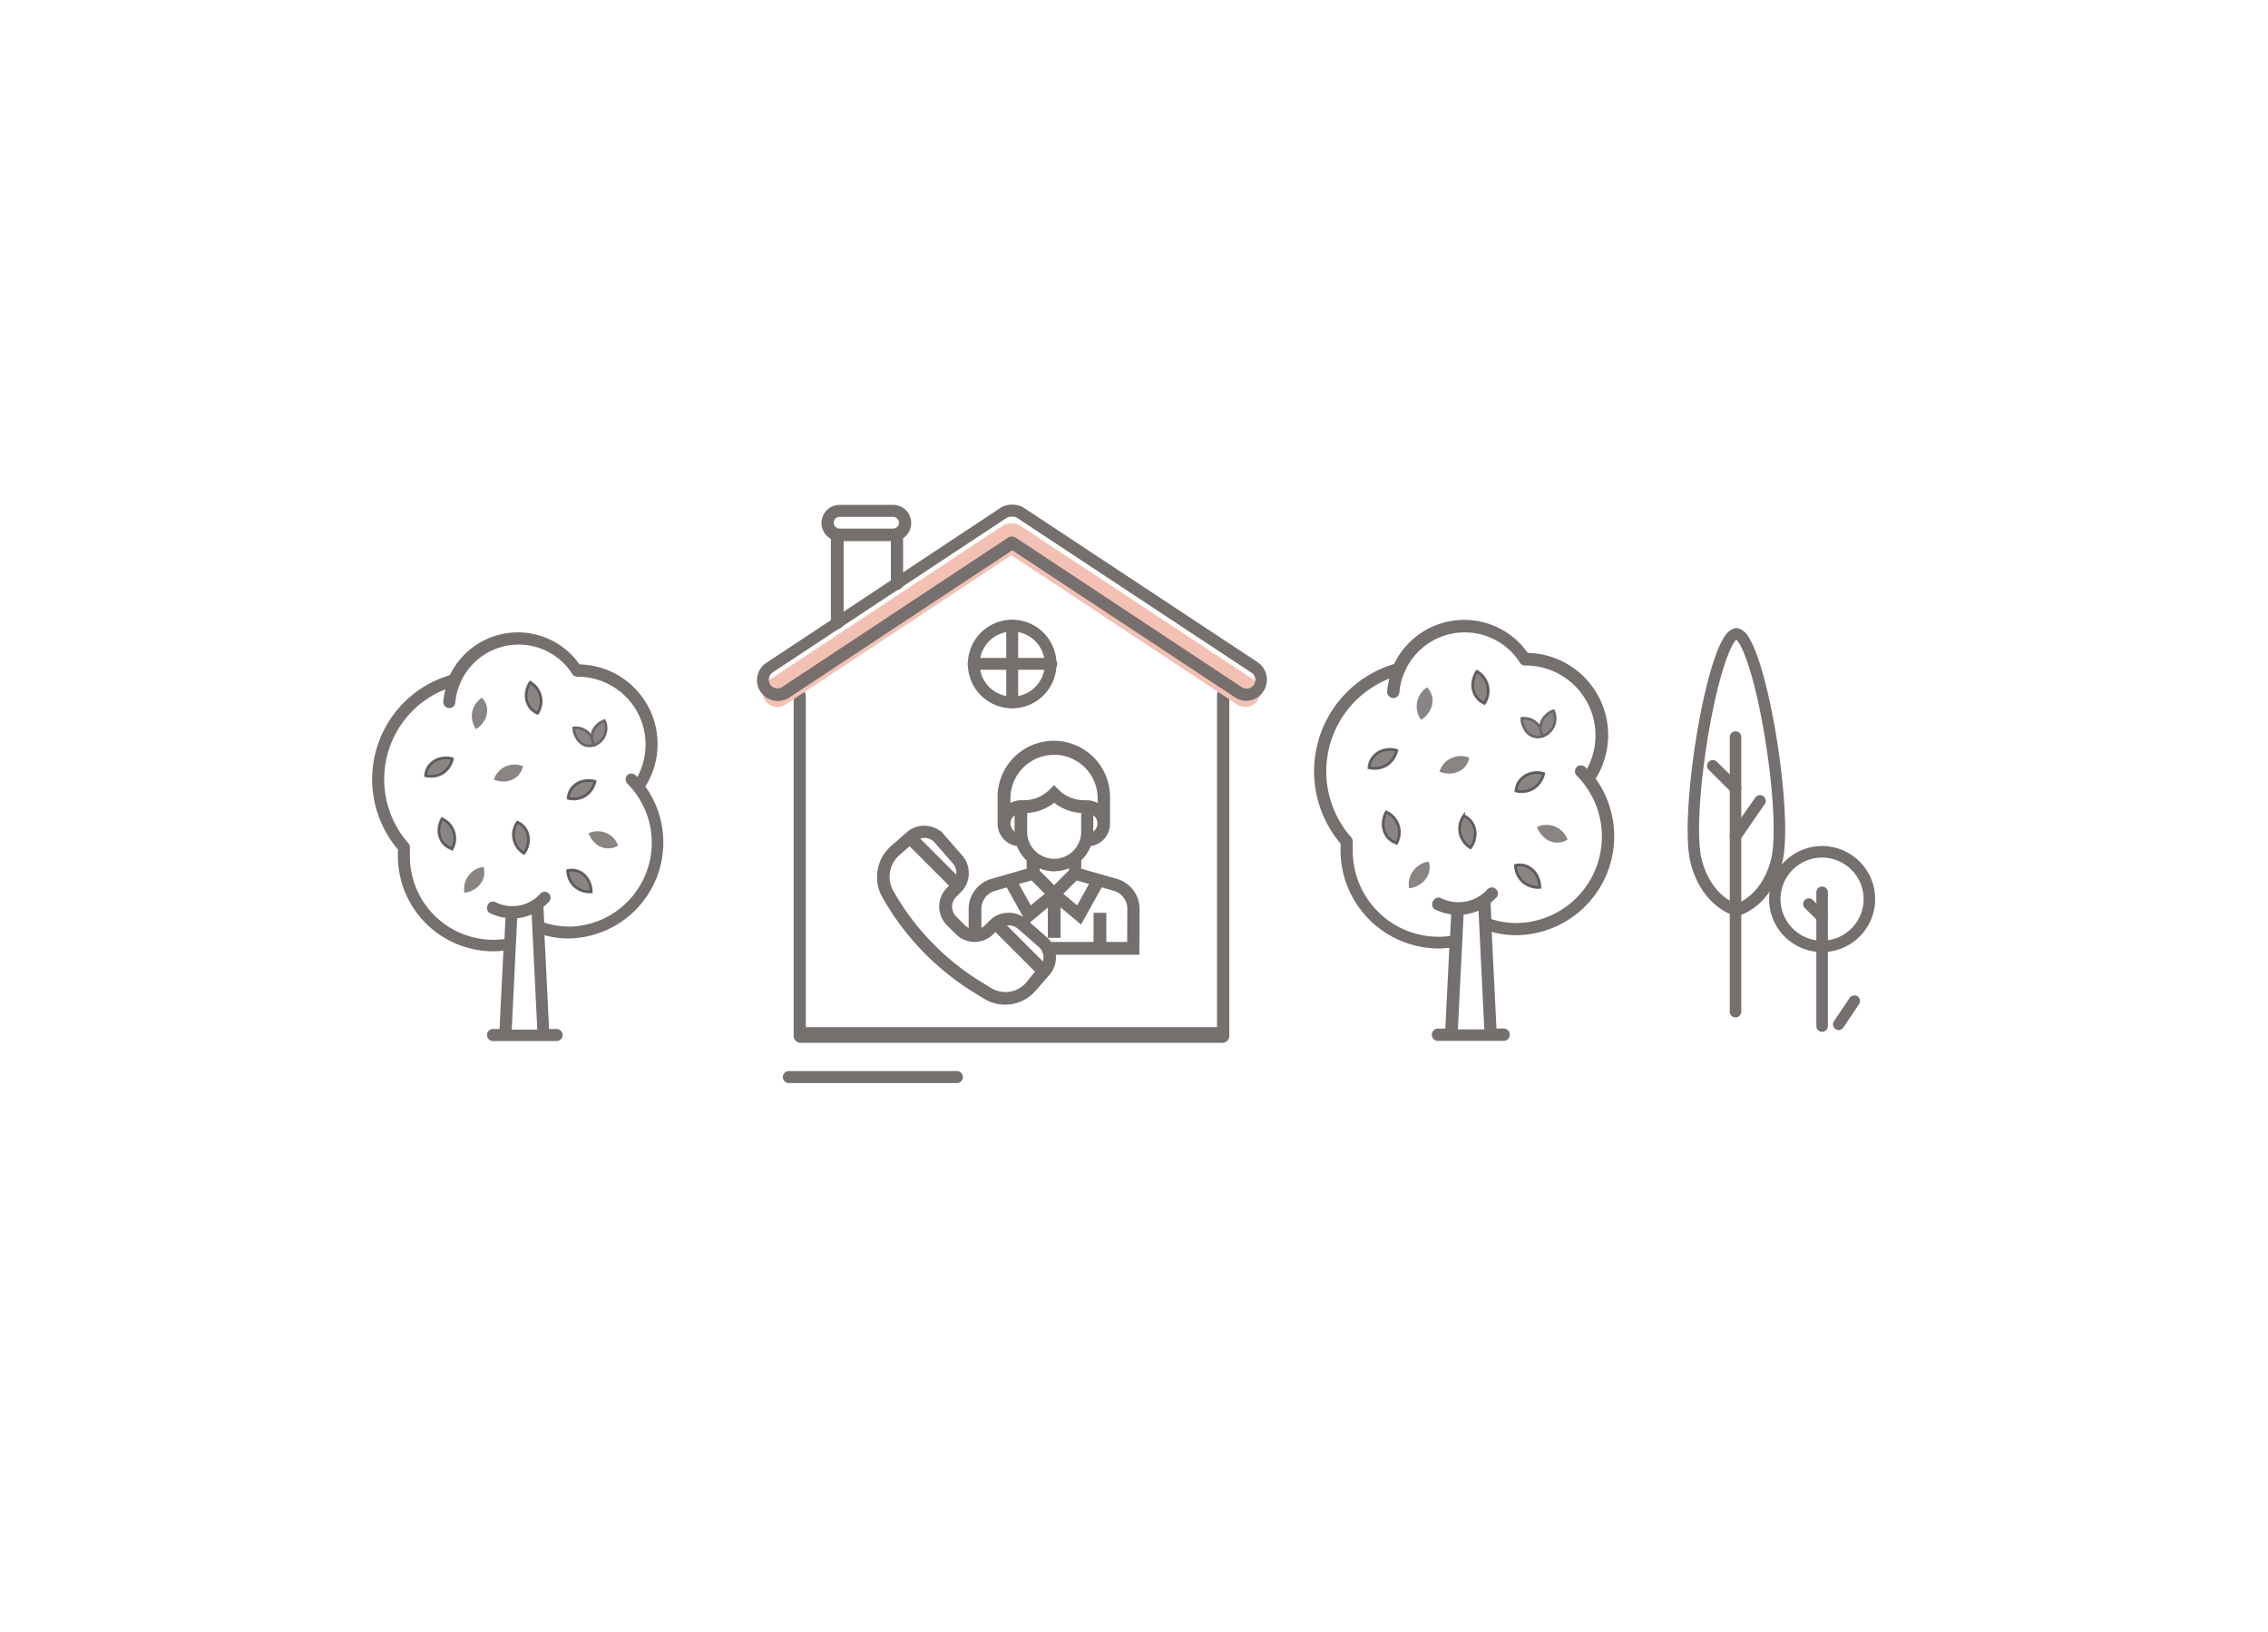 <?xml version="1.0" encoding="UTF-8"?> <svg xmlns="http://www.w3.org/2000/svg" id="Слой_1" data-name="Слой 1" viewBox="0 0 535 385"><defs><style>.cls-1{fill:#fff;}.cls-2,.cls-4,.cls-5,.cls-6,.cls-8{fill:#756f6d;}.cls-3{fill:#f3c1b4;}.cls-4{stroke:#756f6d;stroke-miterlimit:10;}.cls-5,.cls-6,.cls-7{opacity:0.84;}.cls-5,.cls-6{isolation:isolate;}.cls-6,.cls-8{stroke:#4f4a4b;stroke-miterlimit:12.62;stroke-width:0.63px;}</style></defs><rect class="cls-1" width="535" height="385"></rect><path class="cls-2" d="M225.54,252.67H185.92a1.42,1.42,0,0,0,0,2.82h39.66a1.42,1.42,0,0,0,.33-2.82Z"></path><path class="cls-2" d="M288.55,246H188.63a1.69,1.69,0,0,1-1.42-1.84V164.41c0-1.06.64-1.92,1.42-1.92a1.74,1.74,0,0,1,1.45,1.92v77.9h97V164c0-1.06.64-1.93,1.45-1.93s1.45.87,1.45,1.93v80.2A1.69,1.69,0,0,1,288.55,246Z"></path><path class="cls-3" d="M295.77,160.37,240.66,124a4,4,0,0,0-4.11,0l-55.11,36.41a3.54,3.54,0,0,0-1,4.79h0a3.52,3.52,0,0,0,4.86,1l53.27-35.22,53.26,35.22a3.52,3.52,0,0,0,4.86-1h0A3.5,3.5,0,0,0,295.77,160.37Z"></path><path class="cls-2" d="M294.05,165.33a5,5,0,0,1-2.71-.82l-52.56-34.7-52.55,34.7a4.91,4.91,0,0,1-7.57-5h0a4.83,4.83,0,0,1,2.11-3.14l55.15-36.51a4.76,4.76,0,0,1,2.84-.81,4.93,4.93,0,0,1,2.86.81l55.11,36.4h0a5,5,0,0,1-2.73,9.08Zm-55.27-38.74a1.66,1.66,0,0,1,.81.24l53.28,35.23a2.06,2.06,0,0,0,2.4-3.35l-.14-.08L240,122.22a2,2,0,0,0-1.26-.34h-.12a2.16,2.16,0,0,0-1.26.34l-55.11,36.41a2.07,2.07,0,0,0,.71,3.72h0a2.07,2.07,0,0,0,1.55-.29l53.27-35.23a1.47,1.47,0,0,1,1-.24Z"></path><path class="cls-2" d="M197.47,148.41A1.44,1.44,0,0,1,196,147h0V126.2a1.44,1.44,0,0,1,1.42-1.45h14.17a1.44,1.44,0,0,1,1.44,1.44h0v11.36a1.45,1.45,0,0,1-1.26,1.6,1.47,1.47,0,0,1-1.62-1.26V127.55H199v19.31a1.44,1.44,0,0,1-1.39,1.5Z"></path><path class="cls-2" d="M210.67,127.65H198.05a4.27,4.27,0,0,1-4.27-4.27h0a4.29,4.29,0,0,1,4.26-4.28h12.63a4.28,4.28,0,0,1,4.28,4.28h0a4.27,4.27,0,0,1-4.25,4.28Zm-12.62-5.73a1.4,1.4,0,0,0-1.38,1.4h0a1.42,1.42,0,0,0,1.38,1.38h12.62a1.41,1.41,0,0,0,1.4-1.38h0a1.4,1.4,0,0,0-1.4-1.4H198.05Z"></path><path class="cls-2" d="M238.77,167.09a10.45,10.45,0,1,1,10.44-10.47A10.45,10.45,0,0,1,238.77,167.09Zm0-18.11a7.67,7.67,0,1,0,7.67,7.65v-.07h0a7.66,7.66,0,0,0-7.71-7.58h0Z"></path><path class="cls-2" d="M238.77,167.09a1.39,1.39,0,0,1-1.4-1.4h0V147.58a1.4,1.4,0,1,1,2.8,0v18.11a1.4,1.4,0,0,1-1.4,1.4Z"></path><path class="cls-2" d="M247.81,158h-18a1.4,1.4,0,1,1-.27-2.79h18.31a1.4,1.4,0,0,1,.26,2.79Z"></path><path class="cls-4" d="M268.31,214.4a6.9,6.9,0,0,0-5-6.6l-8.76-2.5v-2.56a8.87,8.87,0,0,0,2.39-3.62,4.81,4.81,0,0,0,4.4-4.86h0v-5.89a12.76,12.76,0,1,0-25.51,0v5.89h0a4.81,4.81,0,0,0,4.4,4.86,8.94,8.94,0,0,0,2.45,3.67v2.51L234,207.8a6.9,6.9,0,0,0-5,6.6v5.2a3.71,3.71,0,0,1-1.68-.92l-2.13-2.14a3.75,3.75,0,0,1,0-5.31l1.15-1.15a5.67,5.67,0,0,0,1.68-4v-.19a5.73,5.73,0,0,0-1.42-3.76l-4.28-4.9a5.73,5.73,0,0,0-8.07-.54l-3.7,3.24a9.23,9.23,0,0,0-2,11.45,62,62,0,0,0,21.65,22.45l2.21,1.35a9,9,0,0,0,11.46-1.75l3.3-3.78a5.73,5.73,0,0,0,1.42-3.76,5.67,5.67,0,0,0-.13-1.17h19.81Zm-10.67-6.19-3.41,6.13-4.15-3.46,3.75-3.75Zm1-12a3,3,0,0,1-1.24.79c0-.26,0-.53,0-.81v-4.69a2.9,2.9,0,0,1,1.2,4.71Zm-10-18.67a10.81,10.81,0,0,1,10.79,10.8v2a5.15,5.15,0,0,0-3.11-1.07h-.58a9,9,0,0,1-6.41-2.65l-.69-.7-.7.7a9,9,0,0,1-6.41,2.65h-.75a5.09,5.09,0,0,0-2.94,1.06v-2A10.81,10.81,0,0,1,248.63,177.57Zm-10,18.67a2.91,2.91,0,0,1-.76-2.27,3,3,0,0,1,1.95-2.44v4.69c0,.28,0,.55,0,.81A2.93,2.93,0,0,1,238.6,196.24Zm3.16,0V191.3a10.92,10.92,0,0,0,6.87-2.58,10.87,10.87,0,0,0,6.87,2.58v4.92a6.87,6.87,0,1,1-13.74,0Zm6.87,8.83a8.88,8.88,0,0,0,4-1v1.47l-4,4-3.93-3.93v-1.51A8.75,8.75,0,0,0,248.63,205.05Zm-5.2,2.09,3.74,3.74L243,214.34l-3.39-6.11Zm-22.59-8.66,4.28,4.9a3.75,3.75,0,0,1,.93,2.47V206a3.85,3.85,0,0,1-.24,1.31l-9.65-9.65a3.73,3.73,0,0,1,4.68.78Zm21.59,33.62a7,7,0,0,1-9,1.37l-2.2-1.35a60,60,0,0,1-21-21.74,7.26,7.26,0,0,1,1.54-9l2.78-2.43,10,10-.87.86a5.73,5.73,0,0,0,0,8.09l2.13,2.13a5.71,5.71,0,0,0,8.09,0l.87-.86,10,10Zm3.74-4.39-9.65-9.65a3.81,3.81,0,0,1,1.31-.25H238a3.78,3.78,0,0,1,2.48.93l4.89,4.29a3.72,3.72,0,0,1,1.28,2.82A3.77,3.77,0,0,1,246.17,227.71Zm20.18-5h-5.92v-6.87h-2v6.87H247.68a5.58,5.58,0,0,0-1-1.17l-4.9-4.28a5.68,5.68,0,0,0-3.77-1.42h-.18a5.66,5.66,0,0,0-4,1.67l-1.15,1.16a3.71,3.71,0,0,1-1.68.92v-5.2a4.91,4.91,0,0,1,3.56-4.71l3.17-.91,4.77,8.58,5.18-4.32v7.72h2V213l5.19,4.32,4.77-8.59,3.22.92a4.91,4.91,0,0,1,3.56,4.71Z"></path><path class="cls-2" d="M376.39,183.7a19.39,19.39,0,0,0-16-29.68,18.33,18.33,0,0,0-31.53,2.62A26.41,26.41,0,0,0,316.22,199v1.64a23.2,23.2,0,0,0,23,23.1,21.58,21.58,0,0,0,2.66-.16l-.94,19.05h-1.72a1.46,1.46,0,0,0,0,2.92h15.47a1.46,1.46,0,0,0,0-2.92H353l-1.12-22.8a21.8,21.8,0,0,0,5.91.78,23.33,23.33,0,0,0,18.61-36.93ZM343.9,242.83l1.35-27.08a13.06,13.06,0,0,0,3.52-.92l1.36,28Zm13.89-25.08a19.69,19.69,0,0,1-6-.94l-.18-3.83c.38-.32.75-.66,1.1-1a1.44,1.44,0,0,0-1.62-2.39,1.8,1.8,0,0,0-.39.39,9.11,9.11,0,0,1-6.69,2.84,8.92,8.92,0,0,1-4-.92,1.45,1.45,0,0,0-1.95.59l-.05.11a1.45,1.45,0,0,0,.58,2l0,0h.06a11.7,11.7,0,0,0,3.66,1.08l-.24,5.1a16.49,16.49,0,0,1-2.8.2,20.27,20.27,0,0,1-20.17-20.35v-2a1.53,1.53,0,0,0-.36-1.1,23.53,23.53,0,0,1,9-37.45,18.11,18.11,0,0,0-.52,3,1.47,1.47,0,0,0,1.32,1.58h.12a1.45,1.45,0,0,0,1.44-1.32,15.62,15.62,0,0,1,1.23-4.83h0a15.45,15.45,0,0,1,27.22-2.18,1.4,1.4,0,0,0,1.24.66h.4a16.5,16.5,0,0,1,14.16,24.39l-.44-.44a1.46,1.46,0,0,0-2,0,1.48,1.48,0,0,0,0,2,20.4,20.4,0,0,1-14.22,34.81Z"></path><path class="cls-5" d="M339.55,182a5.29,5.29,0,0,1,6.68-3.38h0l.37.13a4.77,4.77,0,0,1-1.2,2.35,5,5,0,0,1-3.31,1.38A5.49,5.49,0,0,1,339.55,182Z"></path><path class="cls-5" d="M362.58,195.06a5.51,5.51,0,0,1,4.43,0,5.42,5.42,0,0,1,2.76,3,4.54,4.54,0,0,1-5.79-.78A5.52,5.52,0,0,1,362.58,195.06Z"></path><path class="cls-6" d="M327,191.53a5.3,5.3,0,0,1,2.65,7h0c-.06.13-.12.26-.19.38a4.81,4.81,0,0,1-2.18-1.44,4.94,4.94,0,0,1-1-3.44A5.4,5.4,0,0,1,327,191.53Z"></path><g class="cls-7"><path class="cls-8" d="M359,169.46a4.38,4.38,0,0,1,4.83,3.88l0,.35a3.46,3.46,0,0,1-4.26-2A4.24,4.24,0,0,1,359,169.46Z"></path><path class="cls-8" d="M366.45,167.68a4.54,4.54,0,0,1,0,3.68,4.48,4.48,0,0,1-2.49,2.29,3.9,3.9,0,0,1-.58-2.11,4,4,0,0,1,1.25-2.7A4.37,4.37,0,0,1,366.45,167.68Z"></path></g><path class="cls-6" d="M329.49,177a5.53,5.53,0,0,1-2.56,3.61,5.68,5.68,0,0,1-4,.52,4.55,4.55,0,0,1,.91-2.47,4.79,4.79,0,0,1,3.08-1.8A5.34,5.34,0,0,1,329.49,177Z"></path><path class="cls-5" d="M335.22,169.8a5.34,5.34,0,0,1,1.42-7.65,4.72,4.72,0,0,1,1.23,2.32,4.89,4.89,0,0,1-.79,3.51A5.49,5.49,0,0,1,335.22,169.8Z"></path><path class="cls-6" d="M363.24,209.34a5.56,5.56,0,0,1-4.18-1.48,5.45,5.45,0,0,1-1.59-3.73,4.48,4.48,0,0,1,2.61.18,4.82,4.82,0,0,1,2.58,2.48A5.8,5.8,0,0,1,363.24,209.34Z"></path><path class="cls-6" d="M346.88,200a5.26,5.26,0,0,1-1.85-7.21c.08-.13.16-.26.25-.38a4.69,4.69,0,0,1,2,1.69,4.83,4.83,0,0,1,.62,3.52A5.29,5.29,0,0,1,346.88,200Z"></path><path class="cls-5" d="M332.39,209.54a5.41,5.41,0,0,1,4.41-6.25l.25,0a4.67,4.67,0,0,1,0,2.62,4.9,4.9,0,0,1-2.24,2.79A5.46,5.46,0,0,1,332.39,209.54Z"></path><path class="cls-6" d="M348.39,158.36a5.33,5.33,0,0,1,2,7.23,4,4,0,0,1-.22.34,4.64,4.64,0,0,1-2-1.64,4.9,4.9,0,0,1-.72-3.5A5.66,5.66,0,0,1,348.39,158.36Z"></path><path class="cls-6" d="M364.16,182.46a5.51,5.51,0,0,1-2.56,3.6,5.32,5.32,0,0,1-4,.52,4.51,4.51,0,0,1,.9-2.46,5,5,0,0,1,3.1-1.8A5.69,5.69,0,0,1,364.16,182.46Z"></path><path class="cls-2" d="M433.75,243a1.33,1.33,0,0,1-.75-.23,1.36,1.36,0,0,1-.38-1.88l3.69-5.49a1.38,1.38,0,0,1,1.89-.36,1.36,1.36,0,0,1,.36,1.79l-3.68,5.49A1.4,1.4,0,0,1,433.75,243Z"></path><path class="cls-2" d="M429.82,243.41a1.36,1.36,0,0,1-1.36-1.36h0V210.5a1.36,1.36,0,1,1,2.72,0h0v31.55a1.36,1.36,0,0,1-1.36,1.36Z"></path><path class="cls-2" d="M429.82,217.62a1.42,1.42,0,0,1-1-.4l-3.07-3a1.37,1.37,0,0,1,0-1.93h0a1.34,1.34,0,0,1,1.88,0h0l3.08,3a1.36,1.36,0,0,1,0,1.91A1.41,1.41,0,0,1,429.82,217.62Z"></path><path class="cls-2" d="M429.82,224.6a12.51,12.51,0,1,1,12.51-12.51,12.51,12.51,0,0,1-12.51,12.51Zm0-22.3a9.8,9.8,0,1,0,9.79,9.81v0h0A9.81,9.81,0,0,0,429.82,202.3Z"></path><path class="cls-2" d="M409.39,240a1.35,1.35,0,0,1-1.36-1.34V173.88a1.36,1.36,0,0,1,2.72,0v64.76A1.37,1.37,0,0,1,409.39,240Z"></path><path class="cls-2" d="M409.39,187.27a1.28,1.28,0,0,1-1-.39L403,181.52a1.35,1.35,0,0,1,.17-1.91,1.37,1.37,0,0,1,1.74,0l5.45,5.36a1.36,1.36,0,0,1,0,1.91h0A1.31,1.31,0,0,1,409.39,187.27Z"></path><path class="cls-2" d="M409.39,198.57a1.24,1.24,0,0,1-.77-.24,1.37,1.37,0,0,1-.34-1.89l5.81-8.36a1.36,1.36,0,0,1,2.23,1.55L410.55,198A1.36,1.36,0,0,1,409.39,198.57Z"></path><path class="cls-2" d="M409.59,216a1,1,0,0,1-.34,0c-.32,0-7.83-2.12-10.47-12.51s2.91-46.81,8.33-53.76a3.82,3.82,0,0,1,1.78-1.41,1.37,1.37,0,0,1,.61-.15h.21a1.23,1.23,0,0,1,.59.15,3.88,3.88,0,0,1,1.79,1.41c5.36,7,11,43.15,8.33,53.76S410.27,216,410,216A1.09,1.09,0,0,1,409.59,216Zm0-65.11c-1.18,1-4,7.15-6.6,22.25-2.16,12.87-2.8,24.76-1.59,29.57,2,7.72,6.83,10,8.19,10.51,1.36-.51,6.22-2.79,8.19-10.51,1.21-4.81.57-16.7-1.6-29.57-2.55-15.09-5.41-21.27-6.59-22.22Z"></path><path class="cls-2" d="M152.24,185.52a18.8,18.8,0,0,0-15.53-28.79,17.79,17.79,0,0,0-30.59,2.54,25.62,25.62,0,0,0-12.26,41.12V202a22.52,22.52,0,0,0,22.31,22.41,22.06,22.06,0,0,0,2.58-.15l-.91,18.48h-1.67a1.42,1.42,0,0,0,0,2.83h15a1.42,1.42,0,1,0,0-2.83h-1.65l-1.08-22.12a21.31,21.31,0,0,0,5.73.75,22.64,22.64,0,0,0,18.06-35.83Zm-31.53,57.37L122,216.62a13,13,0,0,0,3.42-.89l1.32,27.16Zm13.48-24.33a19.13,19.13,0,0,1-5.82-.91l-.18-3.72c.37-.31.73-.64,1.07-1a1.4,1.4,0,1,0-1.57-2.32,2.28,2.28,0,0,0-.38.38,8.85,8.85,0,0,1-6.49,2.76,8.73,8.73,0,0,1-3.88-.9,1.4,1.4,0,0,0-1.89.58l0,.1a1.42,1.42,0,0,0,.57,1.92l0,0h.06a11.62,11.62,0,0,0,3.55,1.05L119,221.5a16.51,16.51,0,0,1-2.72.19A19.68,19.68,0,0,1,96.69,202V200a1.45,1.45,0,0,0-.35-1.07,22.82,22.82,0,0,1,8.74-36.33,17.9,17.9,0,0,0-.51,2.91,1.43,1.43,0,0,0,1.28,1.53H106a1.39,1.39,0,0,0,1.39-1.28,15.16,15.16,0,0,1,1.2-4.68h0A15,15,0,0,1,135,159a1.38,1.38,0,0,0,1.2.64h.39a16,16,0,0,1,13.74,23.66l-.43-.42a1.38,1.38,0,0,0-1.94,0,1.44,1.44,0,0,0,0,1.94,19.79,19.79,0,0,1-13.8,33.77Z"></path><path class="cls-5" d="M116.49,183.89a5.15,5.15,0,0,1,6.49-3.28h0l.36.12a4.57,4.57,0,0,1-1.16,2.28,4.82,4.82,0,0,1-3.21,1.34A5.48,5.48,0,0,1,116.49,183.89Z"></path><path class="cls-5" d="M138.84,196.55a5.28,5.28,0,0,1,4.3,0,5.16,5.16,0,0,1,2.67,2.91,4.41,4.41,0,0,1-5.61-.76A5.47,5.47,0,0,1,138.84,196.55Z"></path><path class="cls-6" d="M104.27,193.12a5.13,5.13,0,0,1,2.57,6.79h0l-.18.37a4.73,4.73,0,0,1-2.12-1.4,4.85,4.85,0,0,1-1-3.33A5.43,5.43,0,0,1,104.27,193.12Z"></path><g class="cls-7"><path class="cls-8" d="M135.35,171.71a4.25,4.25,0,0,1,4.69,3.76c0,.11,0,.23,0,.34a3.72,3.72,0,0,1-2,0,3.82,3.82,0,0,1-2.09-1.94A4.1,4.1,0,0,1,135.35,171.71Z"></path><path class="cls-8" d="M142.59,170a4.36,4.36,0,0,1,0,3.57,4.31,4.31,0,0,1-2.41,2.22,3.62,3.62,0,0,1,.65-4.66A4.17,4.17,0,0,1,142.59,170Z"></path></g><path class="cls-6" d="M106.73,179a5.34,5.34,0,0,1-2.48,3.5,5.56,5.56,0,0,1-3.88.5,4.39,4.39,0,0,1,.88-2.39,4.68,4.68,0,0,1,3-1.75A5,5,0,0,1,106.73,179Z"></path><path class="cls-5" d="M112.29,172a5.45,5.45,0,0,1-.87-4.22,5.34,5.34,0,0,1,2.25-3.2,4.44,4.44,0,0,1,1.19,2.25,4.7,4.7,0,0,1-.76,3.4A5.29,5.29,0,0,1,112.29,172Z"></path><path class="cls-6" d="M139.48,210.4a5.44,5.44,0,0,1-4.06-1.44,5.37,5.37,0,0,1-1.54-3.61,4.29,4.29,0,0,1,2.53.17,4.66,4.66,0,0,1,2.51,2.41A5.55,5.55,0,0,1,139.48,210.4Z"></path><path class="cls-6" d="M123.61,201.3a5.12,5.12,0,0,1-1.8-7l.24-.36a4.36,4.36,0,0,1,1.94,1.64,4.7,4.7,0,0,1,.61,3.41A5.3,5.3,0,0,1,123.61,201.3Z"></path><path class="cls-5" d="M109.55,210.59a5.24,5.24,0,0,1,4.28-6.06l.24,0a4.57,4.57,0,0,1,0,2.54,4.8,4.8,0,0,1-2.17,2.71A5.26,5.26,0,0,1,109.55,210.59Z"></path><path class="cls-6" d="M125.07,160.94a5.16,5.16,0,0,1,1.94,7,2.66,2.66,0,0,1-.21.33,4.44,4.44,0,0,1-1.94-1.59,4.76,4.76,0,0,1-.7-3.39A5.59,5.59,0,0,1,125.07,160.94Z"></path><path class="cls-6" d="M140.37,184.32a5.3,5.3,0,0,1-2.48,3.49,5.2,5.2,0,0,1-3.88.51,4.44,4.44,0,0,1,.87-2.39,4.84,4.84,0,0,1,3-1.74A5.48,5.48,0,0,1,140.37,184.32Z"></path></svg> 